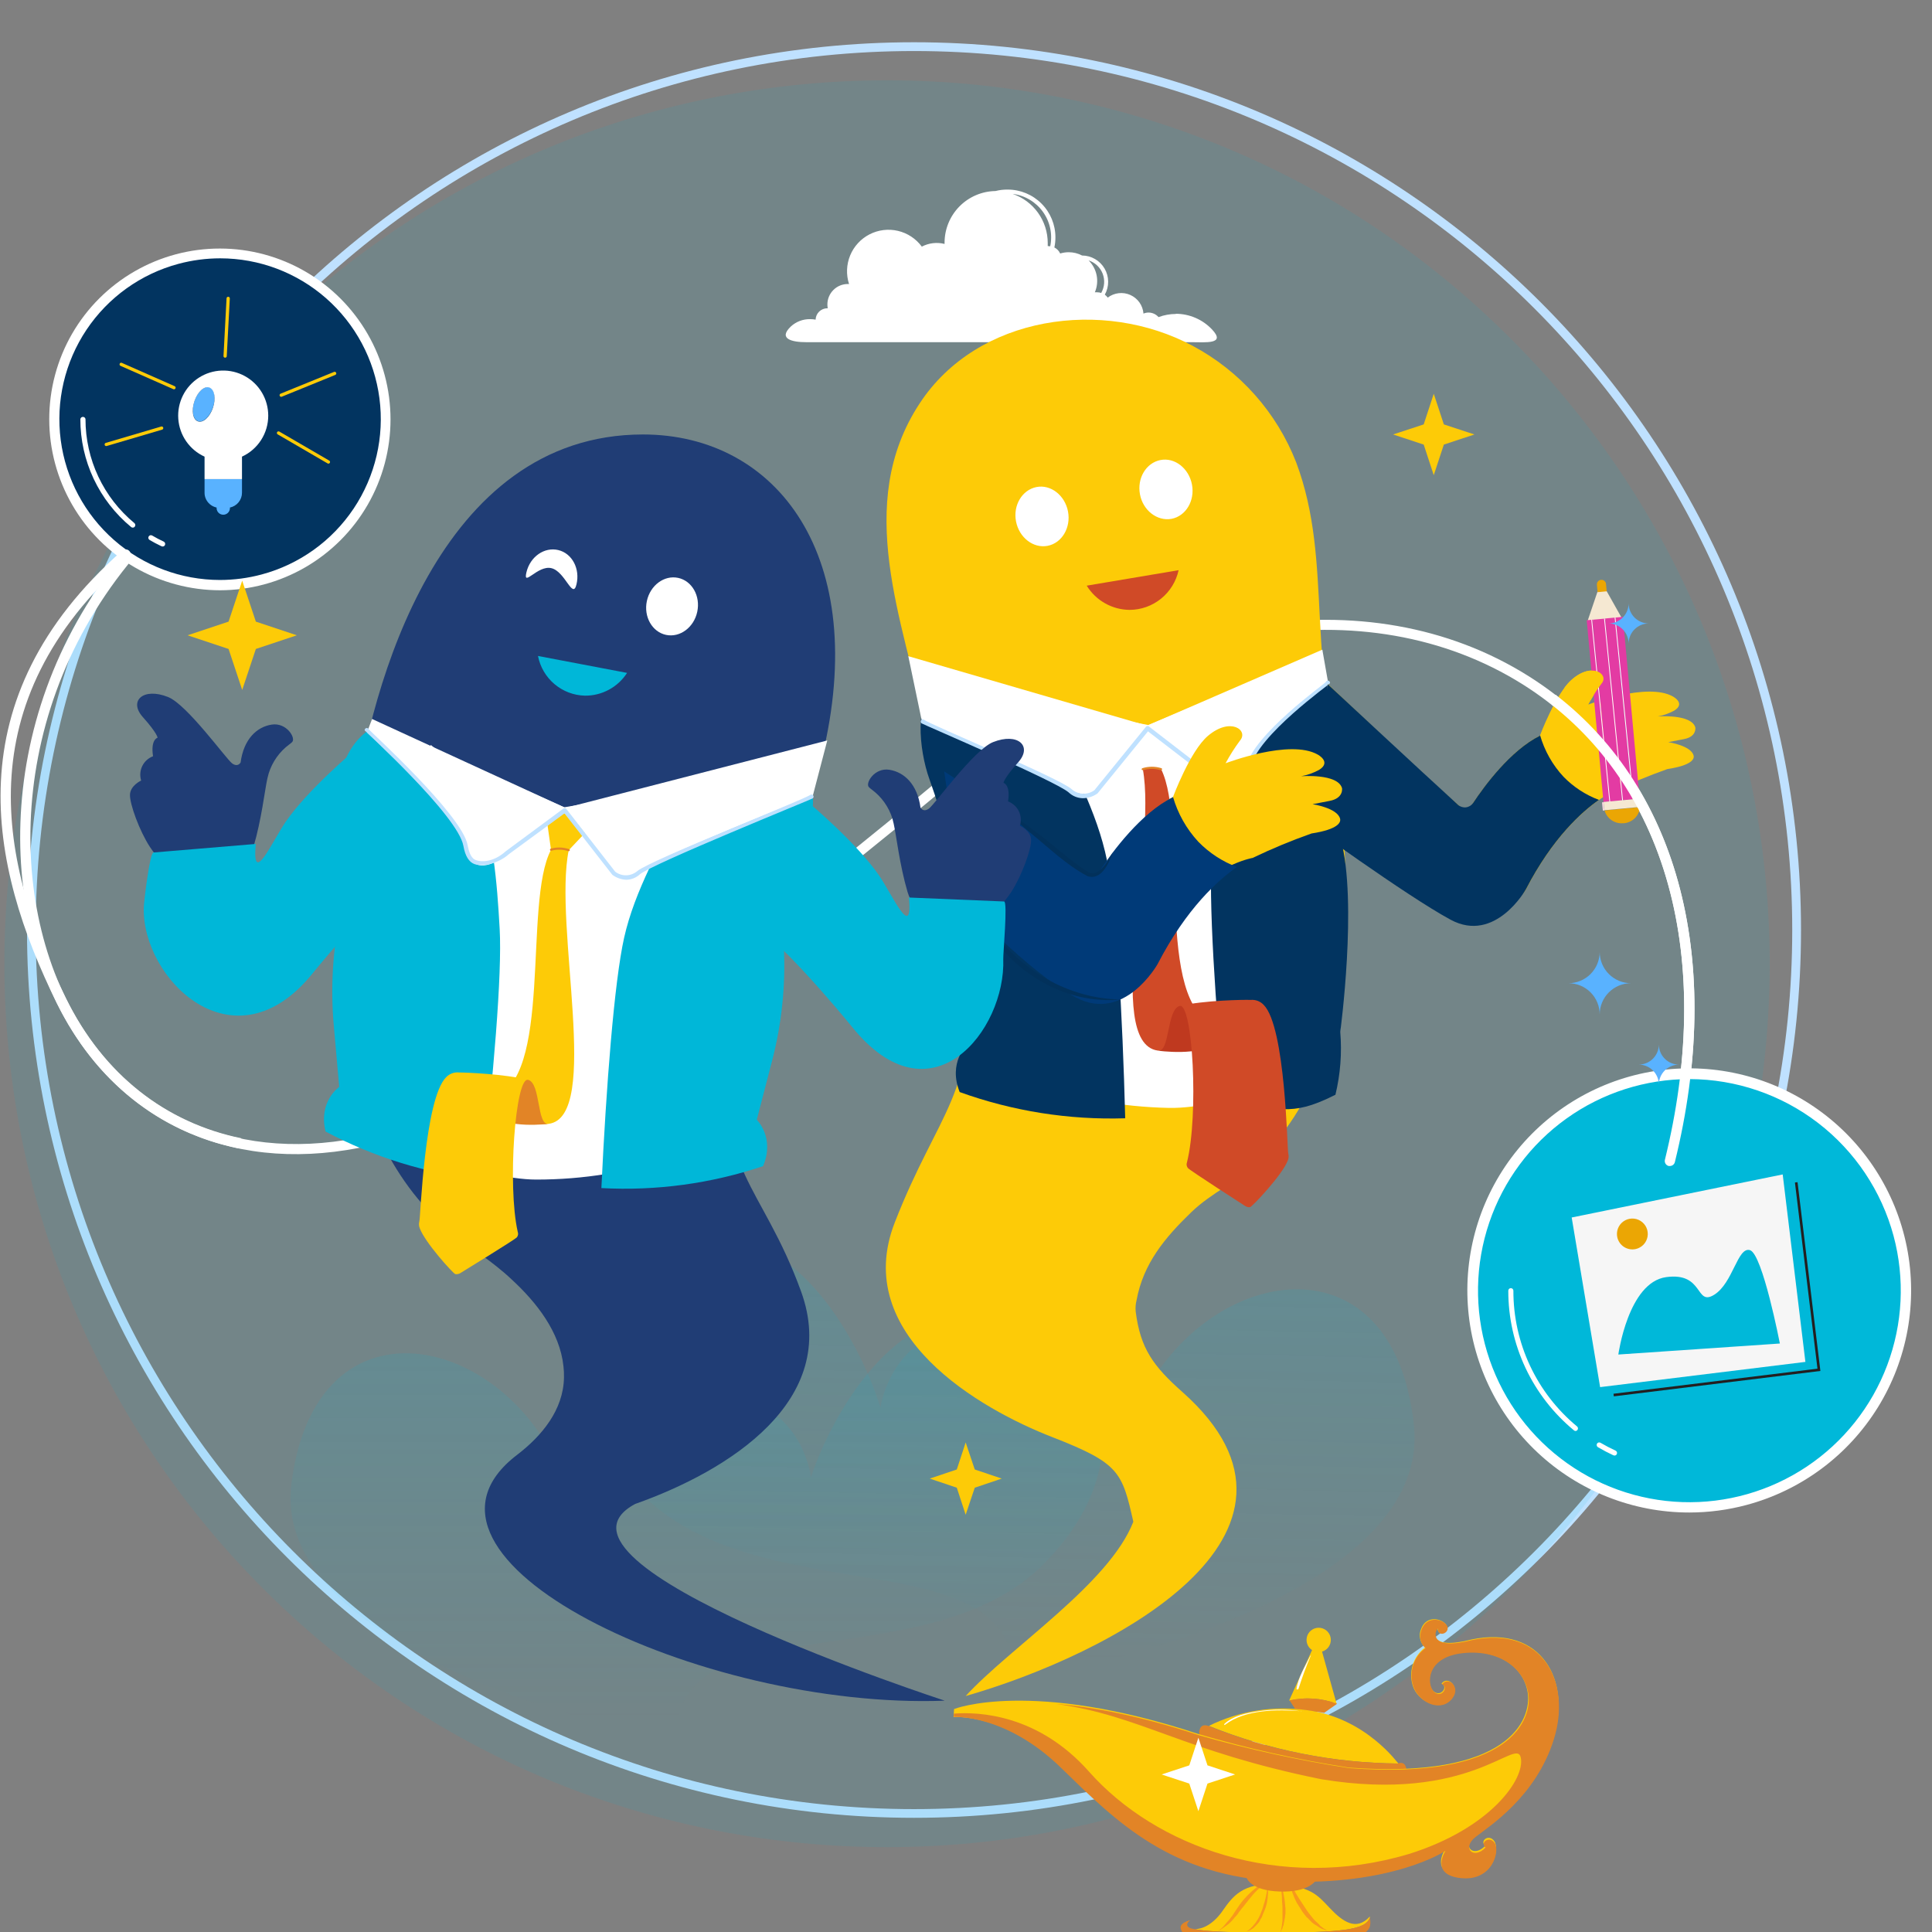 <svg width="230" height="230" viewBox="0 0 230 230" fill="none" xmlns="http://www.w3.org/2000/svg">
<rect x="0" y="0" width="230" height="230" fill="#808080" stroke="none"/>
<g clip-path="url(#clip0_356_1018)">
<path d="M108.811 216.406C50.592 216.406 3.215 168.998 3.215 110.718C3.215 52.438 50.587 5.03 108.811 5.03C167.035 5.03 214.407 52.438 214.407 110.718C214.407 168.998 167.035 216.406 108.811 216.406ZM108.811 6.076C51.161 6.076 4.249 53.018 4.249 110.723C4.249 168.429 51.155 215.371 108.805 215.371C166.455 215.371 213.361 168.424 213.361 110.723C213.361 53.023 166.466 6.076 108.811 6.076Z" fill="#BFE1FF"/>
<g opacity="0.1">
<path d="M179.9 189.094C220.935 148.024 220.935 81.435 179.9 40.365C138.865 -0.706 72.335 -0.706 31.3 40.365C-9.735 81.435 -9.735 148.024 31.3 189.094C72.335 230.165 138.865 230.165 179.9 189.094Z" fill="#00B8D9"/>
</g>
<path d="M34.688 176.667C32.522 193.93 64.055 204.26 80.43 207.019C80.43 190.396 110.436 200.363 124.401 186.044C138.096 172.006 129.075 156.998 116.349 156.516C105.557 156.104 98.63 169.524 96.54 175.876C96.54 175.876 95.414 165.145 83.002 166.033C71.728 166.841 68.56 176.147 68.024 179.263C63.361 159.562 37.748 151.98 34.688 176.667Z" fill="url(#paint0_linear_356_1018)"/>
<path d="M198.794 138.826C198.746 138.831 198.697 138.831 198.648 138.826C198.57 138.807 198.496 138.772 198.431 138.725C198.366 138.677 198.311 138.617 198.269 138.548C198.228 138.479 198.2 138.402 198.188 138.322C198.176 138.243 198.179 138.161 198.199 138.083C204.334 113.152 198.015 92.014 181.293 81.483C162.67 69.787 136.282 74.118 114.069 92.513L113.608 92.892C95.939 107.526 66.366 132.029 42.751 136.647C27.047 139.72 13.595 133.281 6.767 119.422C-1.318 103.016 0.962 77.147 20.971 59.457C21.03 59.396 21.1 59.348 21.178 59.316C21.257 59.284 21.34 59.269 21.425 59.271C21.509 59.273 21.592 59.292 21.669 59.328C21.745 59.363 21.814 59.415 21.869 59.478C21.925 59.541 21.967 59.615 21.993 59.696C22.019 59.776 22.028 59.861 22.019 59.945C22.011 60.029 21.985 60.111 21.943 60.184C21.902 60.258 21.845 60.322 21.778 60.373C2.229 77.657 -0.018 102.892 7.861 118.907C14.429 132.24 27.355 138.419 42.518 135.476C65.83 130.918 95.256 106.545 112.834 91.981L113.3 91.602C135.924 72.86 162.87 68.492 181.948 80.475C199.136 91.277 205.656 112.929 199.39 138.403C199.349 138.528 199.27 138.637 199.162 138.713C199.055 138.789 198.926 138.829 198.794 138.826Z" fill="white"/>
<path fill-rule="evenodd" clip-rule="evenodd" d="M194.459 128.739C199.382 127.418 204.586 127.589 209.413 129.228C214.24 130.868 218.472 133.904 221.575 137.951C224.678 141.998 226.513 146.876 226.846 151.966C227.179 157.057 225.997 162.132 223.448 166.55C220.899 170.968 217.099 174.531 212.527 176.787C207.956 179.043 202.818 179.892 197.765 179.225C192.711 178.559 187.969 176.408 184.137 173.044C180.305 169.68 177.556 165.254 176.237 160.326C174.469 153.719 175.395 146.679 178.812 140.756C182.23 134.832 187.858 130.51 194.459 128.739Z" fill="#00B8D9"/>
<path d="M201.112 180.06C194.406 180.063 187.949 177.514 183.052 172.928C178.154 168.342 175.183 162.063 174.741 155.365C174.299 148.667 176.419 142.052 180.67 136.861C184.922 131.67 190.988 128.292 197.636 127.412C204.285 126.532 211.019 128.216 216.473 132.123C221.926 136.029 225.691 141.866 227.003 148.449C228.316 155.031 227.077 161.867 223.539 167.569C220.001 173.272 214.428 177.414 207.951 179.155C205.721 179.755 203.422 180.059 201.112 180.06ZM201.145 128.463C195.886 128.457 190.757 130.101 186.48 133.163C182.202 136.225 178.991 140.551 177.296 145.533C175.602 150.516 175.509 155.905 177.032 160.943C178.555 165.981 181.617 170.415 185.787 173.621C189.957 176.828 195.027 178.646 200.283 178.821C205.539 178.996 210.717 177.518 215.091 174.596C219.465 171.673 222.814 167.453 224.667 162.527C226.521 157.602 226.787 152.219 225.426 147.134C223.986 141.787 220.829 137.062 216.441 133.688C212.053 130.314 206.678 128.478 201.145 128.463Z" fill="white"/>
<path fill-rule="evenodd" clip-rule="evenodd" d="M21.108 30.823C24.878 29.813 28.862 29.944 32.558 31.2C36.253 32.455 39.494 34.78 41.869 37.879C44.245 40.978 45.649 44.713 45.904 48.61C46.159 52.508 45.254 56.394 43.302 59.777C41.35 63.16 38.441 65.887 34.94 67.615C31.44 69.342 27.506 69.992 23.637 69.482C19.768 68.972 16.136 67.325 13.202 64.749C10.268 62.174 8.163 58.785 7.153 55.012C6.482 52.507 6.311 49.894 6.649 47.322C6.988 44.751 7.829 42.271 9.125 40.025C10.421 37.779 12.146 35.81 14.202 34.231C16.258 32.653 18.605 31.494 21.108 30.823Z" fill="#023460"/>
<path d="M26.216 70.27C22.644 70.27 19.134 69.329 16.04 67.542C12.946 65.754 10.377 63.183 8.59 60.087C6.804 56.99 5.863 53.478 5.863 49.902C5.863 46.327 6.803 42.814 8.59 39.718C10.379 36.632 12.947 34.072 16.038 32.294C19.128 30.516 22.631 29.583 26.195 29.588C29.759 29.593 33.259 30.536 36.344 32.322C39.43 34.109 41.991 36.676 43.772 39.767C45.552 42.857 46.49 46.361 46.49 49.929C46.49 53.496 45.552 57.001 43.772 60.091C41.991 63.181 39.429 65.749 36.344 67.535C33.259 69.322 29.759 70.265 26.194 70.27H26.216ZM26.216 30.753C24.539 30.755 22.87 30.975 21.25 31.409C16.768 32.609 12.874 35.4 10.294 39.261C7.715 43.122 6.626 47.789 7.23 52.394C7.834 56.999 10.091 61.227 13.579 64.291C17.067 67.354 21.549 69.043 26.189 69.045C27.864 69.043 29.531 68.822 31.149 68.389C35.632 67.189 39.525 64.398 42.105 60.538C44.684 56.678 45.774 52.011 45.17 47.406C44.566 42.801 42.311 38.574 38.824 35.51C35.337 32.446 30.856 30.756 26.216 30.753Z" fill="white"/>
<path d="M19.363 65.061C19.318 65.06 19.274 65.05 19.233 65.034C18.756 64.812 18.274 64.557 17.808 64.28C17.774 64.26 17.743 64.233 17.719 64.201C17.695 64.17 17.677 64.133 17.667 64.094C17.657 64.055 17.655 64.015 17.66 63.975C17.666 63.936 17.68 63.898 17.7 63.863C17.72 63.828 17.747 63.798 17.779 63.774C17.811 63.75 17.847 63.732 17.886 63.722C17.925 63.712 17.965 63.709 18.005 63.715C18.044 63.721 18.082 63.734 18.117 63.755C18.561 64.018 19.018 64.259 19.487 64.475C19.561 64.51 19.618 64.572 19.646 64.648C19.674 64.724 19.672 64.808 19.639 64.882C19.615 64.935 19.576 64.981 19.527 65.012C19.478 65.044 19.421 65.061 19.363 65.061ZM15.805 62.812C15.733 62.813 15.664 62.788 15.61 62.741C13.717 61.18 12.193 59.218 11.148 56.997C10.104 54.776 9.563 52.351 9.566 49.896C9.576 49.822 9.613 49.754 9.669 49.704C9.725 49.655 9.798 49.628 9.872 49.628C9.947 49.628 10.019 49.655 10.076 49.704C10.132 49.754 10.168 49.822 10.178 49.896C10.176 52.261 10.697 54.598 11.703 56.738C12.71 58.879 14.177 60.769 16 62.275C16.03 62.301 16.056 62.332 16.074 62.367C16.093 62.403 16.104 62.441 16.107 62.481C16.111 62.521 16.107 62.561 16.095 62.599C16.083 62.637 16.063 62.673 16.038 62.703C16.01 62.738 15.974 62.766 15.934 62.785C15.893 62.804 15.849 62.813 15.805 62.812Z" fill="white"/>
<path d="M192.203 173.28C192.158 173.279 192.114 173.27 192.073 173.253C191.456 172.966 190.838 172.64 190.226 172.283C190.159 172.24 190.11 172.173 190.09 172.096C190.069 172.018 190.08 171.936 190.118 171.865C190.138 171.831 190.165 171.8 190.197 171.776C190.229 171.752 190.265 171.734 190.304 171.724C190.343 171.714 190.383 171.712 190.423 171.717C190.463 171.723 190.501 171.737 190.535 171.757C191.125 172.104 191.732 172.418 192.333 172.695C192.406 172.73 192.462 172.792 192.489 172.868C192.516 172.944 192.513 173.028 192.479 173.101C192.456 173.155 192.417 173.2 192.368 173.232C192.319 173.264 192.262 173.281 192.203 173.28ZM187.578 170.359C187.507 170.359 187.438 170.334 187.384 170.288C184.933 168.266 182.96 165.726 181.607 162.85C180.254 159.974 179.555 156.833 179.559 153.655C179.559 153.574 179.591 153.497 179.647 153.44C179.704 153.383 179.781 153.351 179.862 153.351C179.942 153.351 180.019 153.383 180.076 153.44C180.133 153.497 180.165 153.574 180.165 153.655C180.158 156.742 180.834 159.792 182.145 162.586C183.456 165.381 185.369 167.85 187.746 169.817C187.793 169.858 187.827 169.912 187.843 169.972C187.858 170.032 187.855 170.096 187.834 170.154C187.813 170.213 187.775 170.264 187.724 170.3C187.674 170.337 187.614 170.357 187.551 170.359H187.578Z" fill="white"/>
<path d="M24.936 46.113C24.329 45.907 23.527 46.655 23.148 47.739C22.769 48.823 22.959 49.907 23.571 50.135C24.183 50.362 24.979 49.593 25.358 48.482C25.737 47.371 25.547 46.319 24.936 46.113Z" fill="#59B2FF"/>
<path d="M31.933 49.484C31.934 48.52 31.676 47.573 31.185 46.744C30.694 45.914 29.989 45.232 29.143 44.77C28.298 44.307 27.344 44.081 26.382 44.116C25.419 44.15 24.483 44.443 23.673 44.965C22.863 45.486 22.208 46.216 21.777 47.078C21.346 47.941 21.155 48.903 21.225 49.865C21.294 50.827 21.621 51.752 22.172 52.543C22.722 53.334 23.475 53.963 24.352 54.362V57.034H28.808V54.362C29.741 53.933 30.531 53.246 31.085 52.381C31.639 51.517 31.933 50.511 31.933 49.484ZM23.567 50.161C22.955 49.956 22.765 48.882 23.144 47.766C23.523 46.649 24.325 45.907 24.931 46.14C25.538 46.373 25.727 47.419 25.354 48.535C24.98 49.652 24.173 50.384 23.567 50.161Z" fill="white"/>
<path d="M27.806 57.04H24.352V58.666C24.351 58.78 24.362 58.895 24.384 59.007C24.447 59.321 24.592 59.612 24.804 59.851C25.016 60.09 25.288 60.268 25.592 60.367L25.787 60.422V60.546C25.803 60.745 25.894 60.931 26.041 61.067C26.188 61.202 26.38 61.277 26.58 61.277C26.78 61.277 26.972 61.202 27.119 61.067C27.266 60.931 27.357 60.745 27.373 60.546V60.422C27.777 60.338 28.141 60.118 28.402 59.798C28.663 59.479 28.807 59.079 28.808 58.666V57.04H27.806Z" fill="#59B2FF"/>
<path d="M27.164 35.523L26.801 42.389" stroke="#FDCB07" stroke-width="0.387" stroke-linecap="round" stroke-linejoin="round"/>
<path d="M19.244 50.964L12.648 52.91" stroke="#FDCB07" stroke-width="0.387" stroke-linecap="round" stroke-linejoin="round"/>
<path d="M33.156 51.544L39.097 55.001" stroke="#FDCB07" stroke-width="0.387" stroke-linecap="round" stroke-linejoin="round"/>
<path d="M33.477 47.045L39.839 44.455" stroke="#FDCB07" stroke-width="0.387" stroke-linecap="round" stroke-linejoin="round"/>
<path d="M14.426 43.376L20.713 46.151" stroke="#FDCB07" stroke-width="0.387" stroke-linecap="round" stroke-linejoin="round"/>
<path fill-rule="evenodd" clip-rule="evenodd" d="M139.99 37.376C139.283 37.377 138.583 37.504 137.921 37.75C137.773 37.582 137.592 37.447 137.388 37.353C137.185 37.26 136.964 37.21 136.74 37.208C136.53 37.208 136.322 37.25 136.129 37.333C136.091 36.857 135.926 36.399 135.651 36.009C135.376 35.619 135.001 35.31 134.565 35.116C134.13 34.921 133.649 34.847 133.176 34.903C132.702 34.958 132.251 35.14 131.872 35.43C131.775 35.296 131.658 35.177 131.526 35.078C131.791 34.603 131.928 34.067 131.923 33.523C131.919 32.979 131.773 32.445 131.499 31.975C131.226 31.505 130.835 31.113 130.365 30.84C129.895 30.567 129.362 30.421 128.818 30.417C128.327 30.16 127.78 30.026 127.226 30.027C126.883 30.027 126.542 30.078 126.213 30.178C126.069 29.868 125.825 29.614 125.52 29.458C125.606 29.061 125.647 28.655 125.645 28.249C125.645 26.743 125.047 25.298 123.983 24.233C122.918 23.167 121.475 22.569 119.97 22.569C119.477 22.562 118.985 22.62 118.508 22.742C116.892 22.767 115.351 23.426 114.217 24.578C113.083 25.73 112.448 27.282 112.448 28.899C112.445 28.946 112.445 28.993 112.448 29.04C111.537 28.81 110.573 28.924 109.74 29.36C109.045 28.417 108.038 27.752 106.898 27.484C105.758 27.216 104.56 27.363 103.518 27.898C102.476 28.433 101.658 29.321 101.211 30.404C100.764 31.488 100.716 32.695 101.076 33.81H100.93C100.286 33.81 99.668 34.065 99.213 34.521C98.757 34.976 98.5 35.593 98.499 36.238C98.499 36.392 98.513 36.547 98.542 36.699H98.493C98.13 36.698 97.781 36.84 97.52 37.093C97.259 37.346 97.107 37.69 97.096 38.054C96.882 38.012 96.664 37.992 96.446 37.994C95.602 37.978 94.785 38.287 94.161 38.856C92.585 40.346 94.307 40.736 95.964 40.736H141.793C143.526 40.736 145.995 41.018 144.278 39.208C143.723 38.624 143.056 38.158 142.316 37.84C141.576 37.521 140.779 37.356 139.973 37.354L139.99 37.376ZM125.038 29.322C124.951 29.305 124.862 29.296 124.773 29.295H124.73C124.73 29.17 124.73 29.046 124.73 28.921C124.729 27.634 124.326 26.379 123.577 25.333C122.828 24.286 121.772 23.5 120.554 23.084C121.27 23.171 121.959 23.405 122.58 23.773C123.2 24.14 123.737 24.632 124.157 25.218C124.578 25.804 124.872 26.471 125.022 27.176C125.172 27.881 125.174 28.61 125.027 29.317L125.038 29.322ZM131.109 34.877C130.945 34.823 130.773 34.795 130.6 34.796C130.513 34.788 130.426 34.788 130.34 34.796C130.611 34.163 130.686 33.462 130.554 32.785C130.421 32.108 130.088 31.487 129.598 31.002C129.974 31.124 130.319 31.327 130.607 31.598C130.895 31.869 131.119 32.2 131.264 32.568C131.408 32.936 131.469 33.332 131.443 33.727C131.416 34.121 131.302 34.505 131.109 34.85V34.877Z" fill="white"/>
<path d="M134.021 171.692C133.539 168.472 130.485 158.852 118.929 157.774C106.209 156.592 104.817 167.589 104.817 167.589C102.808 161.026 95.985 147.086 84.894 147.27C71.817 147.492 62.227 162.706 75.981 177.421C90.012 192.434 121.041 182.841 120.678 199.919C137.557 197.458 170.14 187.545 168.332 169.768C165.711 144.349 139.247 151.579 134.021 171.692Z" fill="url(#paint1_linear_356_1018)"/>
<path d="M134.92 181.16C132.05 188.537 120.299 196.087 114.959 201.908C131.893 197.068 159.878 182.716 140.784 165.735C137.291 162.635 135.764 160.554 135.201 156.137C135.159 155.686 135.193 155.232 135.304 154.793C136.106 150.397 138.716 147.308 141.802 144.327C144.282 141.926 147.32 140.723 149.719 138.305C156.602 131.362 158.757 123.948 159.759 113.748C160.344 107.927 160.452 102.42 159.521 96.632C158.309 88.979 157.508 81.266 157.122 73.527C156.791 67.175 156.58 61.094 154.311 55.056C151.993 49.1 147.618 44.173 141.981 41.17C131.34 35.458 116.378 37.523 109.49 48.015C101.562 60.053 107.573 73.987 110.178 86.578C110.849 89.83 111.423 93.082 111.981 96.334C113.064 102.67 113.99 109.054 115.382 115.336C116.264 130.409 111.721 132.175 106.512 145.557C101.302 158.939 116.638 167.735 125.302 171.096C133.268 174.201 133.582 175.231 134.92 181.16Z" fill="#FDCB07"/>
<path fill-rule="evenodd" clip-rule="evenodd" d="M121.672 83.445L116.148 83.375C121.287 95.299 124.168 92.887 119.939 102.919L126.031 113.385C125.491 113.881 125.141 114.551 125.043 115.279C124.944 116.006 125.102 116.745 125.49 117.368L122.338 128.794C127.745 130.732 133.431 131.779 139.174 131.894C145.623 132.035 160.488 127.292 159.318 125.075C160.239 118.393 158.712 106.399 158.88 100.583C158.923 99.093 153.464 81.001 153.464 81.001L152.116 79.868L136.694 86.312L121.672 83.445Z" fill="white"/>
<path fill-rule="evenodd" clip-rule="evenodd" d="M151.535 80.193L157.373 77.483C158.564 84.458 159.127 92.149 158.266 95.91C157.941 97.331 158.9 97.173 159.625 99.916C161.629 107.471 159.555 122.853 159.555 122.853C159.765 125.359 159.571 127.882 158.981 130.327C153.154 133.27 152.743 131.411 145.849 132.034C144.674 119.688 143.84 106.88 144.279 101.32C144.739 95.444 145.264 90.176 147.604 83.195C148.059 81.862 151.167 81.364 151.535 80.193Z" fill="#023460"/>
<path fill-rule="evenodd" clip-rule="evenodd" d="M137.806 125.065C131.307 124.09 137.757 100.882 136.051 91.559L136.56 90.606H137.746L138.217 91.543C141.515 98.085 137.307 119.727 144.77 122.008L139.354 125.022C138.845 125.133 138.32 125.148 137.806 125.065Z" fill="#D04A27"/>
<path fill-rule="evenodd" clip-rule="evenodd" d="M137.516 87.337C137.258 87.176 136.964 87.083 136.66 87.066C136.419 87.061 136.177 87.083 135.94 87.131C134.906 87.326 133.59 88.843 133.59 88.843L136.043 91.553C136.748 91.335 137.503 91.335 138.209 91.553L138.751 88.15L137.516 87.337Z" fill="white"/>
<path fill-rule="evenodd" clip-rule="evenodd" d="M144.767 124.094C144.35 121.075 141.437 119.493 140.435 119.758C138.875 120.149 139.292 125.411 137.809 125.081C137.803 125.064 142.904 125.829 144.767 124.094Z" fill="#BF391F"/>
<path fill-rule="evenodd" clip-rule="evenodd" d="M140.438 119.758C142.002 119.368 142.712 132.766 141.309 138.365C141.263 138.48 141.249 138.605 141.269 138.728C141.289 138.85 141.342 138.964 141.423 139.059C141.699 139.368 148.16 143.525 148.16 143.525C148.16 143.525 148.549 143.801 148.842 143.693C149.134 143.584 152.632 139.899 153.299 138.175C153.416 137.915 153.441 137.622 153.369 137.346C153.228 136.994 153.071 122.273 150.439 119.628C150.243 119.418 150 119.255 149.731 119.152C149.461 119.05 149.172 119.011 148.885 119.038C148.132 119 143.308 119.081 140.438 119.758Z" fill="#D04A27"/>
<path d="M136.038 91.689H136.082C136.76 91.483 137.483 91.483 138.161 91.689C138.176 91.696 138.193 91.7 138.21 91.701C138.227 91.701 138.243 91.698 138.259 91.692C138.275 91.686 138.289 91.677 138.301 91.665C138.313 91.653 138.323 91.639 138.329 91.624C138.337 91.608 138.342 91.591 138.343 91.574C138.344 91.556 138.341 91.539 138.335 91.523C138.329 91.506 138.319 91.491 138.307 91.479C138.295 91.466 138.28 91.457 138.264 91.45C137.527 91.22 136.737 91.22 136.001 91.45C135.969 91.464 135.942 91.488 135.926 91.519C135.911 91.549 135.906 91.585 135.914 91.618C135.926 91.64 135.945 91.658 135.967 91.671C135.988 91.683 136.013 91.689 136.038 91.689Z" fill="#E28426"/>
<path fill-rule="evenodd" clip-rule="evenodd" d="M119.511 82.502L111.453 82.123C108.881 83.06 109.341 89.168 110.652 92.778C112.52 97.954 112.515 99.445 112.276 103.314C111.974 107.903 112.352 112.511 113.397 116.989L115.13 124.36C115.13 124.36 112.834 126.479 114.248 130.007C120.56 132.284 127.247 133.343 133.953 133.129C133.634 120.728 132.914 107.916 131.787 102.442C130.623 96.669 127.612 91.19 124.444 84.556C123.838 83.25 120.009 83.618 119.511 82.502Z" fill="#023460"/>
<path d="M124.712 64.98C126.418 64.654 127.507 62.812 127.144 60.893C126.781 58.974 125.091 57.641 123.386 57.983C121.68 58.324 120.586 60.151 120.954 62.069C121.322 63.988 123.001 65.305 124.712 64.98Z" fill="white"/>
<path d="M140.31 67.879C140.02 69.213 139.284 70.409 138.224 71.268C137.164 72.128 135.842 72.599 134.478 72.605C133.452 72.596 132.446 72.326 131.553 71.822C130.66 71.318 129.909 70.595 129.371 69.722L140.31 67.879Z" fill="#D04A27"/>
<path d="M87 166.266L90.276 167.421L86.952 168.44L85.798 171.719L84.78 168.391L81.504 167.236L84.829 166.218L85.982 162.938L87 166.266Z" fill="#FDCB07"/>
<path fill-rule="evenodd" clip-rule="evenodd" d="M136.644 86.415L130.362 94.003C129.916 94.347 129.363 94.525 128.799 94.505C128.236 94.486 127.697 94.269 127.275 93.894C125.77 92.545 109.757 85.911 109.757 85.911L108.133 78.117L136.644 86.415Z" fill="white"/>
<path fill-rule="evenodd" clip-rule="evenodd" d="M136.648 86.356L142.064 91.065C143.943 92.843 147.647 95.401 148.318 91.949C149.049 88.215 158.098 81.185 158.098 81.185L157.421 77.342L136.648 86.356Z" fill="white"/>
<path d="M128.893 95.027C129.527 95.025 130.144 94.824 130.659 94.453L136.664 87.066L143.217 92.106C143.276 92.145 143.332 92.188 143.384 92.236C144.435 93.217 146.325 93.862 147.5 93.51C148.199 93.282 148.68 92.54 148.919 91.293C149.644 87.608 158.309 81.434 158.33 81.342C158.338 81.309 158.34 81.274 158.334 81.24C158.329 81.206 158.317 81.174 158.298 81.144C158.28 81.115 158.257 81.09 158.229 81.07C158.201 81.05 158.169 81.035 158.135 81.028C158.067 81.011 157.995 81.023 157.935 81.059C157.876 81.096 157.833 81.155 157.816 81.223C157.816 81.31 149.152 87.499 148.404 91.195C148.199 92.236 147.863 92.822 147.321 93.006C146.634 93.228 145.188 93.217 143.72 91.846C143.671 91.797 143.616 91.753 143.558 91.716L136.789 86.496C136.759 86.466 136.722 86.446 136.68 86.437H136.626C136.573 86.436 136.521 86.449 136.475 86.475C136.453 86.486 136.434 86.503 136.421 86.524L130.28 94.079C129.88 94.368 129.394 94.512 128.902 94.487C128.41 94.463 127.941 94.271 127.572 93.943C126.078 92.605 110.785 86.29 110.032 85.7C109.979 85.656 109.909 85.635 109.84 85.642C109.771 85.65 109.708 85.684 109.664 85.738C109.62 85.792 109.6 85.861 109.607 85.93C109.614 85.999 109.648 86.062 109.702 86.106C109.886 86.253 125.736 93.006 127.22 94.334C127.673 94.764 128.269 95.011 128.893 95.027Z" fill="#BFE1FF"/>
<path d="M139.469 61.765C141.18 61.44 142.268 59.597 141.9 57.679C141.532 55.76 139.853 54.427 138.142 54.768C136.431 55.11 135.348 56.936 135.711 58.855C136.073 60.773 137.763 62.074 139.469 61.765Z" fill="white"/>
<path d="M156.656 95.867C156.656 95.867 168.169 105.054 173.492 107.916C178.815 110.777 181.669 105.867 181.669 105.867C186.494 96.556 192.044 94.236 192.044 94.236C194.143 93.229 196.294 92.335 198.488 91.558C201.434 91.109 201.738 90.334 201.613 89.933C201.31 88.757 198.602 88.35 198.602 88.35L200.487 87.987C202.025 87.689 201.824 86.599 201.824 86.599C201.359 84.973 197.346 85.293 197.346 85.293C198.032 85.167 198.693 84.932 199.306 84.599C200.714 83.738 199.171 82.925 199.171 82.925C196.122 81.174 189.082 83.873 189.082 83.873C189.547 83.004 190.076 82.171 190.664 81.38C191.611 80.296 189.581 78.762 187.144 80.887C185.2 82.54 183.321 87.586 183.321 87.586C178.609 89.943 174.656 96.729 174.656 96.729C171.044 93.786 158.091 81.456 158.091 81.456" fill="#FDCB07"/>
<path d="M190.18 70.432L191.247 70.335L193.094 73.619L188.973 73.998L190.18 70.432Z" fill="#F5E8D2"/>
<path d="M190.596 69.028C190.667 69.021 190.74 69.028 190.809 69.049C190.878 69.07 190.942 69.104 190.997 69.15C191.053 69.196 191.098 69.252 191.132 69.316C191.165 69.38 191.185 69.45 191.191 69.522L191.273 70.394L190.19 70.497L190.108 69.624C190.101 69.553 190.108 69.481 190.128 69.413C190.149 69.344 190.183 69.28 190.228 69.225C190.273 69.169 190.329 69.123 190.392 69.09C190.455 69.056 190.525 69.035 190.596 69.028Z" fill="#EBA604"/>
<path d="M192.437 73.586L194.425 95.163L195.194 95.092L193.196 73.435L192.27 73.521L194.425 95.163L192.437 73.586Z" fill="#E33BA3"/>
<path d="M193.103 95.282L194.424 95.163C194.327 95.288 192.54 76.394 192.258 73.522L191.094 73.63L193.103 95.282Z" fill="#E33BA3"/>
<path d="M194.424 95.163L192.258 73.522C192.539 76.399 194.321 95.288 194.424 95.163Z" fill="#6F2EF5"/>
<path d="M191.1 73.639L189.633 73.774L191.629 95.433L193.095 95.297L191.1 73.639Z" fill="#E33BA3"/>
<path d="M189.633 73.768L188.895 73.836L190.891 95.494L191.629 95.426L189.633 73.768Z" fill="#E33BA3"/>
<path d="M193.241 98.003H193.339C193.83 97.957 194.289 97.74 194.637 97.391C194.985 97.042 195.2 96.581 195.245 96.09L191.016 96.48C191.152 96.953 191.449 97.364 191.855 97.642C192.261 97.92 192.751 98.048 193.241 98.003Z" fill="#EBA604"/>
<path d="M195.247 96.079H195.431L195.339 95.093H195.188L195.247 95.7C195.258 95.826 195.258 95.953 195.247 96.079Z" fill="#FFD9E3"/>
<path d="M190.815 96.491H191.015C190.98 96.368 190.957 96.243 190.945 96.117L190.891 95.51H190.723L190.815 96.491Z" fill="#FFD9E3"/>
<path d="M191.019 96.453L195.248 96.063C195.259 95.936 195.259 95.809 195.248 95.683L195.189 95.076L190.895 95.472L190.949 96.079C190.961 96.205 190.984 96.331 191.019 96.453Z" fill="#F5E8D2"/>
<path d="M194.425 95.163L192.27 73.522" stroke="white" stroke-width="0.095" stroke-miterlimit="10"/>
<path d="M193.163 95.282L191.008 73.641" stroke="white" stroke-width="0.095" stroke-miterlimit="10"/>
<path d="M191.64 95.423L189.484 73.781" stroke="white" stroke-width="0.095" stroke-miterlimit="10"/>
<path d="M158.076 81.461C158.076 81.461 169.117 91.759 173.579 95.813C173.706 95.928 173.856 96.013 174.019 96.065C174.182 96.116 174.354 96.132 174.524 96.111C174.693 96.09 174.856 96.032 175.001 95.943C175.147 95.853 175.271 95.733 175.366 95.591C176.715 93.553 179.807 89.347 183.31 87.591L183.338 87.515C183.866 89.364 184.823 91.061 186.132 92.469C187.318 93.688 188.759 94.629 190.35 95.228C188.336 96.626 184.843 99.726 181.659 105.867C181.659 105.867 178.014 112.371 172.686 109.488C167.357 106.604 155.07 97.645 155.07 97.645L158.076 81.461Z" fill="#023460"/>
<path d="M141.565 106.436C140.999 105.247 140.27 104.144 139.398 103.157C138.105 101.773 136.471 100.755 134.66 100.203C136.003 97.971 137.693 95.868 139.637 94.897C139.637 94.897 141.678 89.412 143.79 87.613C146.498 85.304 148.664 86.952 147.624 88.155C146.985 89.015 146.409 89.921 145.902 90.865C145.902 90.865 153.565 87.927 156.879 89.835C156.879 89.835 158.552 90.719 157.025 91.656C156.358 92.019 155.638 92.273 154.891 92.41C154.891 92.41 159.256 92.057 159.765 93.83C159.765 93.83 159.982 95.017 158.303 95.342L156.256 95.737C156.256 95.737 159.202 96.177 159.532 97.461C159.646 97.884 159.337 98.729 156.137 99.222C153.748 100.064 151.407 101.036 149.124 102.133C149.124 102.133 145.512 102.729 141.565 106.436Z" fill="#FDCB07"/>
<path d="M112.402 91.83C112.402 91.83 124.18 99.417 129.038 103.84C129.175 103.965 129.338 104.06 129.515 104.116C129.692 104.172 129.879 104.189 130.063 104.166C130.248 104.143 130.425 104.08 130.582 103.982C130.74 103.883 130.874 103.752 130.976 103.596C132.444 101.379 135.807 96.805 139.641 94.897L139.63 94.827C140.203 96.836 141.242 98.682 142.662 100.214C143.955 101.539 145.523 102.564 147.254 103.217C145.061 104.74 141.26 108.095 137.8 114.788C137.8 114.788 133.836 121.834 128.052 118.728C122.269 115.623 114.72 107.374 114.72 107.374L112.402 91.83Z" fill="#003A78"/>
<path d="M132.483 101.472C132.044 102.713 131.113 104.881 129.445 104.295C126.846 102.908 124.766 100.827 122.487 99C121.404 98.043 120.269 97.147 119.086 96.317C120.397 96.953 121.635 97.729 122.779 98.632C125.108 100.285 127.214 102.361 129.624 103.867C130.902 104.409 131.931 102.426 132.483 101.472Z" fill="#02315B"/>
<path d="M133.392 118.983C127.084 119.628 120.818 115.986 117.591 110.637C116.83 109.415 116.182 108.127 115.652 106.789C116.34 108.037 117.092 109.25 117.905 110.42C121.398 115.46 127.198 118.902 133.392 118.983Z" fill="#02315B"/>
<path fill-rule="evenodd" clip-rule="evenodd" d="M190.439 113.336C190.444 114.322 190.838 115.266 191.536 115.962C192.234 116.658 193.18 117.049 194.165 117.049C193.676 117.048 193.192 117.144 192.74 117.33C192.288 117.517 191.877 117.791 191.531 118.137C191.185 118.483 190.91 118.894 190.723 119.346C190.536 119.798 190.439 120.283 190.439 120.772C190.441 119.789 190.053 118.845 189.361 118.147C188.669 117.449 187.729 117.054 186.746 117.049C187.726 117.041 188.664 116.647 189.355 115.952C190.047 115.257 190.436 114.317 190.439 113.336Z" fill="#59B2FF"/>
<path fill-rule="evenodd" clip-rule="evenodd" d="M197.481 124.338C197.481 124.975 197.734 125.586 198.184 126.036C198.633 126.486 199.244 126.739 199.88 126.739C199.565 126.739 199.253 126.8 198.962 126.92C198.671 127.04 198.407 127.217 198.184 127.439C197.961 127.662 197.784 127.926 197.664 128.217C197.543 128.508 197.481 128.82 197.481 129.135C197.481 128.82 197.419 128.508 197.298 128.217C197.178 127.926 197.001 127.662 196.778 127.439C196.555 127.217 196.291 127.04 196 126.92C195.709 126.8 195.397 126.739 195.082 126.739C195.718 126.739 196.328 126.486 196.778 126.036C197.228 125.586 197.481 124.975 197.481 124.338Z" fill="#59B2FF"/>
<path fill-rule="evenodd" clip-rule="evenodd" d="M87.262 136.441C87.262 136.756 87.324 137.068 87.445 137.359C87.566 137.65 87.742 137.914 87.965 138.137C88.188 138.359 88.453 138.536 88.743 138.656C89.034 138.776 89.346 138.837 89.661 138.837C89.025 138.837 88.415 139.089 87.965 139.54C87.515 139.99 87.262 140.601 87.262 141.238C87.262 140.601 87.01 139.99 86.56 139.54C86.11 139.089 85.499 138.837 84.863 138.837C85.178 138.837 85.49 138.776 85.781 138.656C86.072 138.536 86.336 138.359 86.559 138.137C86.782 137.914 86.959 137.65 87.079 137.359C87.2 137.068 87.262 136.756 87.262 136.441Z" fill="#59B2FF"/>
<path fill-rule="evenodd" clip-rule="evenodd" d="M193.883 71.819C193.883 72.456 194.136 73.067 194.586 73.517C195.036 73.967 195.646 74.22 196.282 74.22C195.646 74.22 195.036 74.473 194.586 74.924C194.136 75.374 193.883 75.985 193.883 76.621C193.883 75.985 193.631 75.374 193.181 74.924C192.731 74.473 192.121 74.22 191.484 74.22C192.121 74.22 192.731 73.967 193.181 73.517C193.631 73.067 193.883 72.456 193.883 71.819Z" fill="#59B2FF"/>
<path d="M75.604 179.047C86.791 175.09 100.064 166.716 95.374 153.768C90.685 140.82 84.983 139.379 87.127 124.685C88.21 115.694 95.743 98.881 97.855 90.166C103.681 66.27 92.493 51.723 76.551 51.723C52.151 51.723 44.12 81.884 42.192 96.166C41.022 104.783 40.259 113.65 41.423 122.306C42.647 131.325 46.297 140.376 53.336 146.359C55.789 148.446 58.578 150.099 60.918 152.321C63.858 155.031 66.647 158.549 67.08 162.662C67.13 163.1 67.15 163.54 67.14 163.979C67.08 167.844 64.502 170.944 61.562 173.193C45.468 185.469 83.358 203.545 112.465 202.461C112.497 202.455 62.326 186.195 75.604 179.047Z" fill="#203D75"/>
<path fill-rule="evenodd" clip-rule="evenodd" d="M81.88 93.629L87.257 93.678C82.01 105.196 79.259 102.767 83.185 112.621L77.039 122.68C77.55 123.177 77.873 123.837 77.951 124.546C78.029 125.255 77.858 125.97 77.467 126.566L80.293 137.758C74.982 139.532 69.419 140.433 63.82 140.425C57.539 140.425 43.172 135.504 44.358 133.379C43.595 126.875 45.333 115.217 45.29 109.531C45.29 108.084 51.284 88.681 51.284 88.681L52.286 89.51L67.167 96.106L81.88 93.629Z" fill="white"/>
<path fill-rule="evenodd" clip-rule="evenodd" d="M52.87 89.835L45.403 86.215C41.797 87.261 39.663 92.242 40.426 95.922C41.396 100.127 41.431 104.493 40.529 108.713C39.608 113.093 39.339 117.586 39.733 122.046L40.383 129.39C40.383 129.39 37.876 131.113 38.759 134.707C44.527 137.774 50.824 139.718 57.316 140.435C58.714 128.441 59.791 115.992 59.483 110.566C59.158 104.843 58.757 99.727 56.623 92.865C56.233 91.526 53.196 90.979 52.87 89.835Z" fill="#00B7D8"/>
<path fill-rule="evenodd" clip-rule="evenodd" d="M65.309 133.791C71.633 132.972 65.85 110.252 67.707 101.212L67.231 100.274H66.078L65.596 101.174C62.254 107.472 65.904 128.642 58.594 130.69L63.809 133.736C64.301 133.849 64.81 133.867 65.309 133.791Z" fill="#FDCB07"/>
<path fill-rule="evenodd" clip-rule="evenodd" d="M66.365 97.076C66.617 96.923 66.904 96.839 67.199 96.832C67.434 96.829 67.669 96.854 67.898 96.908C68.899 97.114 70.156 98.621 70.156 98.621L67.708 101.212C67.026 100.981 66.29 100.962 65.596 101.157L65.125 97.83L66.365 97.076Z" fill="#FDCB07"/>
<path fill-rule="evenodd" clip-rule="evenodd" d="M58.551 132.696C59.017 129.769 61.886 128.289 62.883 128.555C64.399 128.967 63.879 134.078 65.336 133.79C65.309 133.79 60.327 134.43 58.551 132.696Z" fill="#E28426"/>
<path fill-rule="evenodd" clip-rule="evenodd" d="M62.864 128.555C61.353 128.143 60.389 141.178 61.635 146.647C61.678 146.759 61.69 146.881 61.669 146.999C61.648 147.118 61.595 147.228 61.516 147.319C61.234 147.611 54.861 151.524 54.861 151.524C54.765 151.593 54.657 151.641 54.543 151.667C54.428 151.694 54.31 151.697 54.195 151.676C53.908 151.568 50.593 147.92 49.971 146.218C49.863 145.961 49.846 145.674 49.922 145.405C50.063 145.064 50.523 130.739 53.133 128.219C53.33 128.018 53.571 127.864 53.837 127.77C54.102 127.676 54.386 127.644 54.666 127.677C55.397 127.672 60.092 127.85 62.864 128.555Z" fill="#FDCB07"/>
<path d="M67.707 101.331H67.67C67.014 101.114 66.31 101.095 65.644 101.277C65.629 101.283 65.613 101.286 65.596 101.285C65.58 101.285 65.564 101.282 65.548 101.275C65.533 101.269 65.52 101.259 65.508 101.247C65.497 101.235 65.488 101.221 65.482 101.206C65.469 101.174 65.47 101.139 65.483 101.108C65.496 101.076 65.521 101.051 65.552 101.038C66.273 100.828 67.041 100.847 67.751 101.092C67.783 101.103 67.809 101.127 67.825 101.157C67.84 101.187 67.842 101.222 67.832 101.255C67.821 101.278 67.803 101.298 67.781 101.311C67.759 101.324 67.733 101.331 67.707 101.331Z" fill="#E28426"/>
<path fill-rule="evenodd" clip-rule="evenodd" d="M86.68 92.486L94.532 92.28C97.922 93.906 96.839 96.784 95.491 100.285C93.859 104.279 93.119 108.582 93.325 112.892C93.525 117.364 93.06 121.841 91.944 126.176L90.092 133.308C90.092 133.308 92.285 135.422 90.839 138.826C84.647 140.907 78.116 141.793 71.594 141.438C72.162 129.373 73.121 116.919 74.301 111.629C75.558 106.03 78.601 100.789 81.818 94.361C82.457 93.12 86.177 93.564 86.68 92.486Z" fill="#00B7D8"/>
<path d="M68.627 69.575C69.077 67.711 68.113 65.879 66.461 65.483C64.81 65.088 63.115 66.264 62.671 68.128C62.227 69.993 64.003 67.239 65.649 67.64C67.295 68.041 68.178 71.434 68.627 69.575Z" fill="white"/>
<path d="M83.008 72.822C83.404 70.952 82.386 69.148 80.729 68.795C79.072 68.443 77.409 69.679 77.008 71.549C76.608 73.418 77.637 75.229 79.288 75.581C80.94 75.933 82.613 74.698 83.008 72.822Z" fill="white"/>
<path d="M74.65 80.107C74.109 80.947 73.365 81.636 72.486 82.11C71.607 82.584 70.623 82.828 69.624 82.817C68.296 82.783 67.019 82.296 66.004 81.437C64.99 80.577 64.299 79.397 64.047 78.091L74.65 80.107Z" fill="#00B7D8"/>
<path d="M114.96 171.725L116.043 174.939L119.254 176.023L116.043 177.107L114.96 180.326L113.904 177.107L110.688 176.023L113.904 174.939L114.96 171.725Z" fill="#FDCB07"/>
<path fill-rule="evenodd" clip-rule="evenodd" d="M67.234 96.198L73.191 103.683C73.617 104.028 74.151 104.213 74.699 104.205C75.247 104.197 75.775 103.997 76.191 103.64C77.686 102.361 96.769 94.708 96.769 94.708L98.485 88.15L67.234 96.198Z" fill="white"/>
<path fill-rule="evenodd" clip-rule="evenodd" d="M67.237 96.139L61.886 100.61C60.018 102.301 56.358 104.702 55.778 101.337C55.145 97.689 43.691 87.185 43.691 87.185L44.292 85.592L67.237 96.139Z" fill="white"/>
<path d="M74.597 104.734C73.983 104.719 73.388 104.512 72.897 104.143L67.2 96.832L60.702 101.596C60.643 101.631 60.589 101.673 60.539 101.721C59.494 102.653 57.642 103.265 56.505 102.875C55.828 102.642 55.379 101.905 55.167 100.707C54.539 97.103 43.433 87.033 43.411 86.946C43.406 86.883 43.424 86.821 43.462 86.771C43.499 86.72 43.554 86.685 43.615 86.672C43.677 86.659 43.741 86.668 43.796 86.699C43.851 86.729 43.893 86.778 43.914 86.838C43.914 86.924 55.043 97.005 55.671 100.621C55.85 101.634 56.185 102.246 56.673 102.404C57.339 102.637 58.741 102.653 60.203 101.347C60.252 101.302 60.305 101.262 60.36 101.228L67.064 96.268C67.094 96.243 67.129 96.225 67.167 96.214H67.227C67.276 96.216 67.324 96.229 67.368 96.252L67.416 96.295L73.238 103.775C73.619 104.065 74.088 104.216 74.567 104.202C75.046 104.188 75.505 104.011 75.87 103.699C77.353 102.425 95.716 95.201 96.447 94.637C96.501 94.596 96.569 94.578 96.636 94.587C96.703 94.596 96.764 94.632 96.805 94.686C96.846 94.74 96.863 94.808 96.854 94.875C96.845 94.942 96.81 95.002 96.756 95.043C96.577 95.179 77.673 102.826 76.178 104.084C75.746 104.483 75.185 104.714 74.597 104.734Z" fill="#BFE1FF"/>
<path fill-rule="evenodd" clip-rule="evenodd" d="M119.465 93.201C119.465 93.201 120.315 93.396 120.006 95.407C120.567 95.617 121.026 96.034 121.289 96.572C121.552 97.111 121.599 97.73 121.42 98.301C121.42 98.301 122.719 98.876 122.752 99.992C122.784 101.109 121.625 104.29 120.385 106.193C116.595 112.03 109.414 110.778 108.044 106.193C107.096 102.984 106.701 99.429 106.392 98.063C106.349 97.862 106.3 97.667 106.246 97.472C105.817 96.077 104.952 94.857 103.777 93.993C103.661 93.908 103.55 93.816 103.447 93.716C102.965 93.255 104.107 91.348 105.889 91.64C107.67 91.933 109.208 93.385 109.582 96.139C109.582 96.139 109.896 96.767 110.595 96.253C111.293 95.738 115.961 89.25 118.214 88.35C121.165 87.174 122.952 88.811 121.219 90.746C119.486 92.681 119.465 93.201 119.465 93.201Z" fill="#203D75"/>
<path d="M96.405 95.678C96.405 95.678 101.988 100.35 104.652 104.225C106.234 106.523 108.687 112.111 108.21 106.848L119.539 107.32C119.977 107.358 119.414 113.477 119.436 114.16C119.75 122.674 110.81 133.904 101.42 122.235C99.865 120.306 92.392 111.444 89.582 110.154" fill="#00B7D8"/>
<path fill-rule="evenodd" clip-rule="evenodd" d="M18.76 87.824C18.76 87.824 17.91 88.025 18.219 90.03C17.658 90.24 17.199 90.657 16.936 91.195C16.673 91.734 16.626 92.353 16.805 92.924C16.805 92.924 15.506 93.504 15.473 94.615C15.441 95.726 16.6 98.913 17.84 100.816C21.63 106.653 28.811 105.401 30.175 100.816C31.129 97.612 31.524 94.052 31.827 92.686C31.876 92.485 31.925 92.29 31.979 92.1C32.406 90.703 33.272 89.481 34.448 88.615C34.566 88.533 34.676 88.44 34.778 88.339C35.255 87.878 34.118 85.976 32.331 86.263C30.544 86.55 29.017 88.008 28.643 90.767C28.643 90.767 28.329 91.391 27.63 90.876C26.932 90.361 22.264 83.873 20.011 82.979C17.06 81.797 15.273 83.434 17.006 85.369C18.739 87.304 18.76 87.824 18.76 87.824Z" fill="#203D75"/>
<path d="M42.252 89.299C42.252 89.299 36.669 93.965 34.004 97.841C32.423 100.139 29.965 105.732 30.447 100.469L18.268 101.488C17.824 101.526 17.147 107.277 17.12 107.96C16.806 116.474 27.847 127.52 37.237 115.851C38.791 113.921 46.264 105.06 49.069 103.775" fill="#00B7D8"/>
<path d="M170.685 46.877L171.887 50.525L175.526 51.723L171.887 52.926L170.685 56.568L169.488 52.926L165.844 51.723L169.488 50.525L170.685 46.877Z" fill="#FDCB07"/>
<path d="M28.834 69.126L30.459 74.004L35.332 75.63L30.459 77.256L28.834 82.134L27.21 77.256L22.336 75.63L27.21 74.004L28.834 69.126Z" fill="#FDCB07"/>
<path d="M28.73 135.508C19.714 133.66 12.322 127.921 7.866 118.864C-0.013 102.875 -4.188 83.759 15.36 66.475C15.482 66.366 15.555 66.213 15.563 66.05C15.572 65.887 15.516 65.727 15.406 65.605C15.297 65.484 15.144 65.411 14.981 65.402C14.818 65.394 14.659 65.45 14.537 65.559C-5.472 83.255 -1.329 103.005 6.756 119.411C11.37 128.777 19.016 134.75 28.335 136.69C28.44 136.287 28.572 135.893 28.73 135.508Z" fill="white"/>
<path d="M185.196 82.708C185.072 83.12 184.926 83.525 184.758 83.922C198.864 95.06 203.895 114.935 198.204 138.067C198.184 138.145 198.181 138.226 198.193 138.306C198.205 138.386 198.233 138.462 198.274 138.531C198.316 138.6 198.371 138.661 198.436 138.708C198.501 138.756 198.575 138.79 198.653 138.809C198.702 138.815 198.751 138.815 198.799 138.809C198.936 138.808 199.068 138.762 199.174 138.678C199.281 138.593 199.357 138.476 199.39 138.343C205.243 114.561 199.937 94.101 185.196 82.708Z" fill="white"/>
<path d="M186.486 82.08C187.189 82.46 187.832 82.945 188.392 83.516C188.716 83.435 189.045 83.375 189.377 83.337C189.754 82.656 190.181 82.003 190.655 81.386C191.603 80.302 189.572 78.768 187.135 80.893C186.79 81.197 186.481 81.541 186.215 81.917L186.486 82.08Z" fill="#FDCB07"/>
<path d="M187.105 144.939L212.226 139.812L214.929 162.131L190.49 165.134L187.105 144.939Z" fill="#F6F6F6"/>
<path d="M192.66 161.253C192.66 161.253 193.83 152.663 198.351 152.039C202.873 151.416 201.801 155.541 204.064 154.142C206.328 152.744 206.848 148.37 208.337 148.831C209.826 149.291 211.889 159.941 211.889 159.941L192.66 161.253Z" fill="#00B8D9"/>
<path d="M192.536 147.302C192.457 146.948 192.485 146.578 192.616 146.239C192.747 145.9 192.976 145.608 193.273 145.399C193.57 145.19 193.922 145.074 194.285 145.065C194.648 145.057 195.005 145.156 195.312 145.351C195.618 145.546 195.86 145.827 196.007 146.159C196.154 146.491 196.199 146.86 196.136 147.218C196.074 147.576 195.907 147.907 195.657 148.17C195.406 148.433 195.084 148.616 194.729 148.695C194.254 148.8 193.757 148.713 193.346 148.452C192.935 148.191 192.644 147.777 192.536 147.302Z" fill="#EBA604"/>
<path d="M213.838 140.755L216.54 163.074L192.102 166.077" stroke="#231F20" stroke-width="0.312" stroke-miterlimit="10"/>
<path d="M163.073 228.292V228.156C161.448 229.945 159.824 228.752 158.297 227.137C156.77 225.522 156.028 224.568 151.966 224.33C147.905 224.091 146.714 225.826 145.577 227.435C144.564 228.931 143.248 229.706 142.176 229.647C143.308 229.885 145.755 230.064 151.013 230.064C159.905 230.08 162.596 229.723 163.073 228.292Z" fill="#FDCB07"/>
<path d="M163.071 228.292C162.595 229.722 159.903 230.08 151.071 230.08C145.818 230.08 143.371 229.901 142.234 229.663C142.05 229.636 141.869 229.596 141.692 229.543C141.454 229.424 141.335 229.305 141.335 229.186C141.275 228.888 141.692 228.59 141.692 228.59C141.692 228.59 140.436 228.888 140.555 229.543C140.674 230.199 141.573 231.039 143.544 231.039C143.544 231.039 147.957 231.099 155.246 231.039C162.41 230.98 163.456 230.14 163.071 228.292Z" fill="#E28426"/>
<path d="M144.922 229.961C145.032 229.896 145.132 229.816 145.22 229.723C145.467 229.535 145.688 229.315 145.875 229.067C146 228.895 146.142 228.735 146.297 228.59C146.416 228.411 146.595 228.232 146.714 228.048C146.953 227.69 147.256 227.213 147.548 226.796C148.117 226.001 148.801 225.295 149.579 224.704C149.758 224.585 149.877 224.525 150.055 224.406C150.234 224.286 150.353 224.286 150.472 224.227C150.545 224.185 150.627 224.165 150.711 224.167H150.835C150.835 224.167 150.77 224.167 150.77 224.227C150.77 224.286 150.651 224.286 150.532 224.346C150.276 224.502 150.037 224.684 149.817 224.888C149.489 225.178 149.19 225.499 148.924 225.847C148.75 226.035 148.589 226.235 148.442 226.444C148.263 226.622 148.144 226.861 147.965 227.04C147.787 227.219 147.667 227.457 147.489 227.636C147.362 227.86 147.201 228.063 147.012 228.238C146.871 228.433 146.711 228.614 146.536 228.78C146.392 228.935 146.232 229.075 146.059 229.197C145.756 229.435 145.458 229.614 145.279 229.739C145.166 229.822 145.047 229.896 144.922 229.961Z" fill="#F7991C"/>
<path d="M150.957 224.287V225.371C150.941 225.734 150.901 226.096 150.838 226.455C150.758 226.854 150.633 227.243 150.465 227.614C150.374 227.81 150.295 228.011 150.226 228.216C150.104 228.383 150.004 228.565 149.929 228.758C149.825 228.909 149.705 229.049 149.571 229.175L149.214 229.533C149.095 229.593 148.976 229.712 148.856 229.772C148.764 229.827 148.664 229.867 148.559 229.891C148.472 229.914 148.391 229.954 148.32 230.01C148.395 229.944 148.474 229.884 148.559 229.831C148.618 229.772 148.737 229.712 148.797 229.652L149.095 229.354C149.214 229.235 149.273 229.116 149.393 228.997C149.512 228.877 149.571 228.698 149.69 228.579C149.885 228.257 150.044 227.916 150.167 227.56C150.346 227.203 150.405 226.785 150.53 226.476C150.629 226.142 150.708 225.801 150.768 225.457C150.898 224.704 150.957 224.287 150.957 224.287Z" fill="#F7991C"/>
<path d="M152.438 224.227C152.57 224.513 152.669 224.813 152.735 225.121C152.795 225.419 152.854 225.722 152.914 226.08C152.974 226.438 152.974 226.796 153.033 227.164V227.706C153.033 227.885 152.974 228.064 152.974 228.248C152.914 228.606 152.854 228.904 152.795 229.202C152.729 229.311 152.688 229.433 152.676 229.56C152.616 229.679 152.557 229.739 152.557 229.798L152.438 230.037C152.447 229.955 152.467 229.875 152.497 229.798C152.523 229.7 152.543 229.601 152.557 229.5C152.557 229.381 152.616 229.262 152.616 229.142C152.668 228.847 152.688 228.547 152.676 228.248V227.164C152.676 226.806 152.616 226.449 152.616 226.08C152.616 225.712 152.557 225.419 152.557 225.121C152.488 224.827 152.448 224.528 152.438 224.227Z" fill="#F7991C"/>
<path d="M153.71 224.406C153.71 224.406 153.949 224.823 154.252 225.36C154.431 225.658 154.609 225.961 154.848 226.319L155.562 227.403C155.801 227.761 156.104 228.124 156.342 228.422C156.466 228.576 156.606 228.715 156.759 228.839C156.878 228.958 157.057 229.078 157.117 229.197C157.176 229.316 157.355 229.376 157.474 229.495C157.559 229.576 157.661 229.637 157.772 229.674C157.856 229.727 157.936 229.787 158.01 229.853C157.913 229.807 157.814 229.767 157.712 229.734C157.593 229.674 157.474 229.674 157.355 229.614C157.21 229.545 157.071 229.465 156.938 229.376C156.788 229.263 156.628 229.163 156.461 229.078C156.288 228.956 156.128 228.816 155.985 228.66C155.839 228.487 155.678 228.327 155.503 228.183C155.384 227.999 155.205 227.82 155.086 227.641C154.848 227.284 154.609 226.866 154.371 226.509C154.186 226.159 154.027 225.797 153.895 225.425C153.775 225.127 153.716 224.829 153.656 224.65C153.69 224.62 153.713 224.58 153.723 224.537C153.733 224.493 153.728 224.447 153.71 224.406Z" fill="#F7991C"/>
<path d="M148.391 223.511C148.391 223.511 148.808 225.061 152.327 225.181C155.847 225.3 156.627 223.869 156.627 223.869L148.391 223.511Z" fill="#E28426"/>
<path d="M159.12 202.834L157.387 196.618C157.704 196.526 157.98 196.329 158.17 196.059C158.359 195.789 158.451 195.461 158.429 195.132C158.407 194.803 158.274 194.49 158.05 194.247C157.827 194.004 157.527 193.845 157.201 193.796C156.875 193.747 156.542 193.811 156.257 193.978C155.972 194.145 155.753 194.404 155.635 194.713C155.518 195.021 155.509 195.361 155.611 195.675C155.713 195.989 155.92 196.258 156.196 196.439L153.488 202.401V202.46C155.36 202.007 157.325 202.137 159.12 202.834Z" fill="#FDCB07"/>
<path d="M153.516 202.418L154.171 203.431L157.637 203.908L159.185 202.824C157.371 202.158 155.406 202.017 153.516 202.418Z" fill="#E28426"/>
<path d="M155.735 203.609C151.698 203.008 147.574 203.654 143.914 205.463C151.089 208.358 158.743 209.879 166.479 209.945C166.42 209.945 162.661 204.569 155.735 203.609Z" fill="#FDCB07"/>
<path d="M142.77 206.536C147.13 208.162 162.238 211.56 167.431 210.661C167.312 209.528 166.413 209.945 166.413 209.945C158.677 209.878 151.023 208.358 143.848 205.463C142.592 205.046 142.77 206.536 142.77 206.536Z" fill="#E28426"/>
<path d="M160.567 210.423C179.79 211.859 182.298 204.629 181.881 201.577C181.464 198.526 178.415 196.26 174.061 196.737C169.707 197.214 169.762 200.564 170.655 201.339C171.549 202.114 172.447 200.743 171.608 200.445C172.328 199.361 174.061 200.921 172.626 202.358C171.191 203.794 168.743 202.417 168.207 200.732C167.934 199.911 167.926 199.025 168.183 198.199C168.441 197.374 168.951 196.65 169.642 196.13C169.413 195.909 169.239 195.637 169.134 195.335C169.03 195.034 168.998 194.712 169.041 194.396C169.523 192.065 171.749 192.667 172.209 193.502C172.669 194.336 171.126 194.938 171.126 193.8C170.585 194.157 170.043 196.51 175.188 195.176C183.608 193.442 187.068 200.136 184.935 206.889C182.801 213.642 177.294 217.187 175.621 218.477C173.947 219.766 175.382 221.23 176.818 219.734C176.097 219.192 177.234 218.238 177.901 219.192C178.567 220.146 177.722 223.734 173.899 223.376C170.076 223.018 172.052 220.124 172.052 220.124C172.052 220.124 165.879 224.363 152.563 223.821C139.247 223.279 132.803 216.65 126.234 210.271C119.666 203.892 113.52 204.417 113.52 204.417L113.579 203.458C113.579 203.458 122.655 199.816 142.713 206.444C148.569 208.165 154.534 209.494 160.567 210.423Z" fill="#FDCB07"/>
<path d="M175.251 195.247C170.177 196.559 170.713 194.228 171.19 193.87C171.13 195.008 172.684 194.412 172.273 193.572C171.861 192.732 169.565 192.136 169.105 194.466C169.046 194.783 169.071 195.109 169.176 195.413C169.281 195.717 169.464 195.989 169.706 196.201C169.002 196.71 168.482 197.433 168.223 198.262C167.965 199.092 167.982 199.983 168.271 200.802C168.867 202.537 171.255 203.848 172.69 202.428C174.125 201.008 172.452 199.436 171.672 200.515C172.511 200.813 171.612 202.249 170.719 201.409C169.825 200.569 169.76 197.29 174.12 196.808C178.479 196.325 181.463 198.602 181.944 201.648C182.426 204.694 179.854 211.946 160.63 210.493C154.624 209.567 148.682 208.269 142.836 206.607C135.796 204.282 130.121 203.203 125.702 202.846C135.791 204.217 140.746 208.461 157.284 211.81C175.078 214.737 180.509 206.726 181.046 209.241C181.582 211.756 177.466 217.664 167.735 220.71C152.329 225.311 137.524 219.815 129.645 210.91C123.612 204.098 116.535 203.767 113.551 204.005V204.396C113.551 204.396 119.724 204.038 126.293 210.433C132.861 216.829 139.37 223.441 152.621 223.983C165.872 224.525 172.083 220.336 172.083 220.336C172.083 220.336 170.177 223.203 173.935 223.587C177.694 223.972 178.592 220.336 177.937 219.403C177.282 218.471 176.145 219.403 176.854 219.945C175.419 221.441 173.984 220.005 175.657 218.693C177.331 217.382 182.822 213.913 184.972 207.1C187.121 200.287 183.666 193.513 175.251 195.247Z" fill="#E28426"/>
<path d="M155.972 197.16C155.377 198.352 154.537 199.729 154.348 201.041C154.348 201.16 154.526 201.16 154.586 201.041C155.003 199.729 155.485 198.412 156.021 197.16C156.091 197.035 156.032 197.035 155.972 197.16Z" fill="white"/>
<path d="M154.893 203.729C153.192 203.461 151.46 203.461 149.759 203.729C148.449 203.908 146.776 204.271 145.763 205.225C145.703 205.285 145.763 205.404 145.823 205.344C148.211 203.491 152.088 203.491 154.893 203.718C155.012 203.729 154.953 203.767 154.893 203.729Z" fill="white"/>
<path d="M142.665 206.873L143.748 210.162L147.035 211.246L143.748 212.33L142.665 215.62L141.581 212.33L138.289 211.246L141.581 210.162L142.665 206.873Z" fill="white"/>
</g>
<defs>
<linearGradient id="paint0_linear_356_1018" x1="82.916" y1="161.649" x2="82.916" y2="204.894" gradientUnits="userSpaceOnUse">
<stop stop-color="#00B8D9" stop-opacity="0.12"/>
<stop offset="1" stop-color="#00B8D9" stop-opacity="0"/>
</linearGradient>
<linearGradient id="paint1_linear_356_1018" x1="119.065" y1="153.277" x2="118.118" y2="197.689" gradientUnits="userSpaceOnUse">
<stop stop-color="#00B8D9" stop-opacity="0.12"/>
<stop offset="1" stop-color="#00B8D9" stop-opacity="0"/>
</linearGradient>
<clipPath id="clip0_356_1018">
<rect width="230" height="230" fill="white"/>
</clipPath>
</defs>
</svg>
